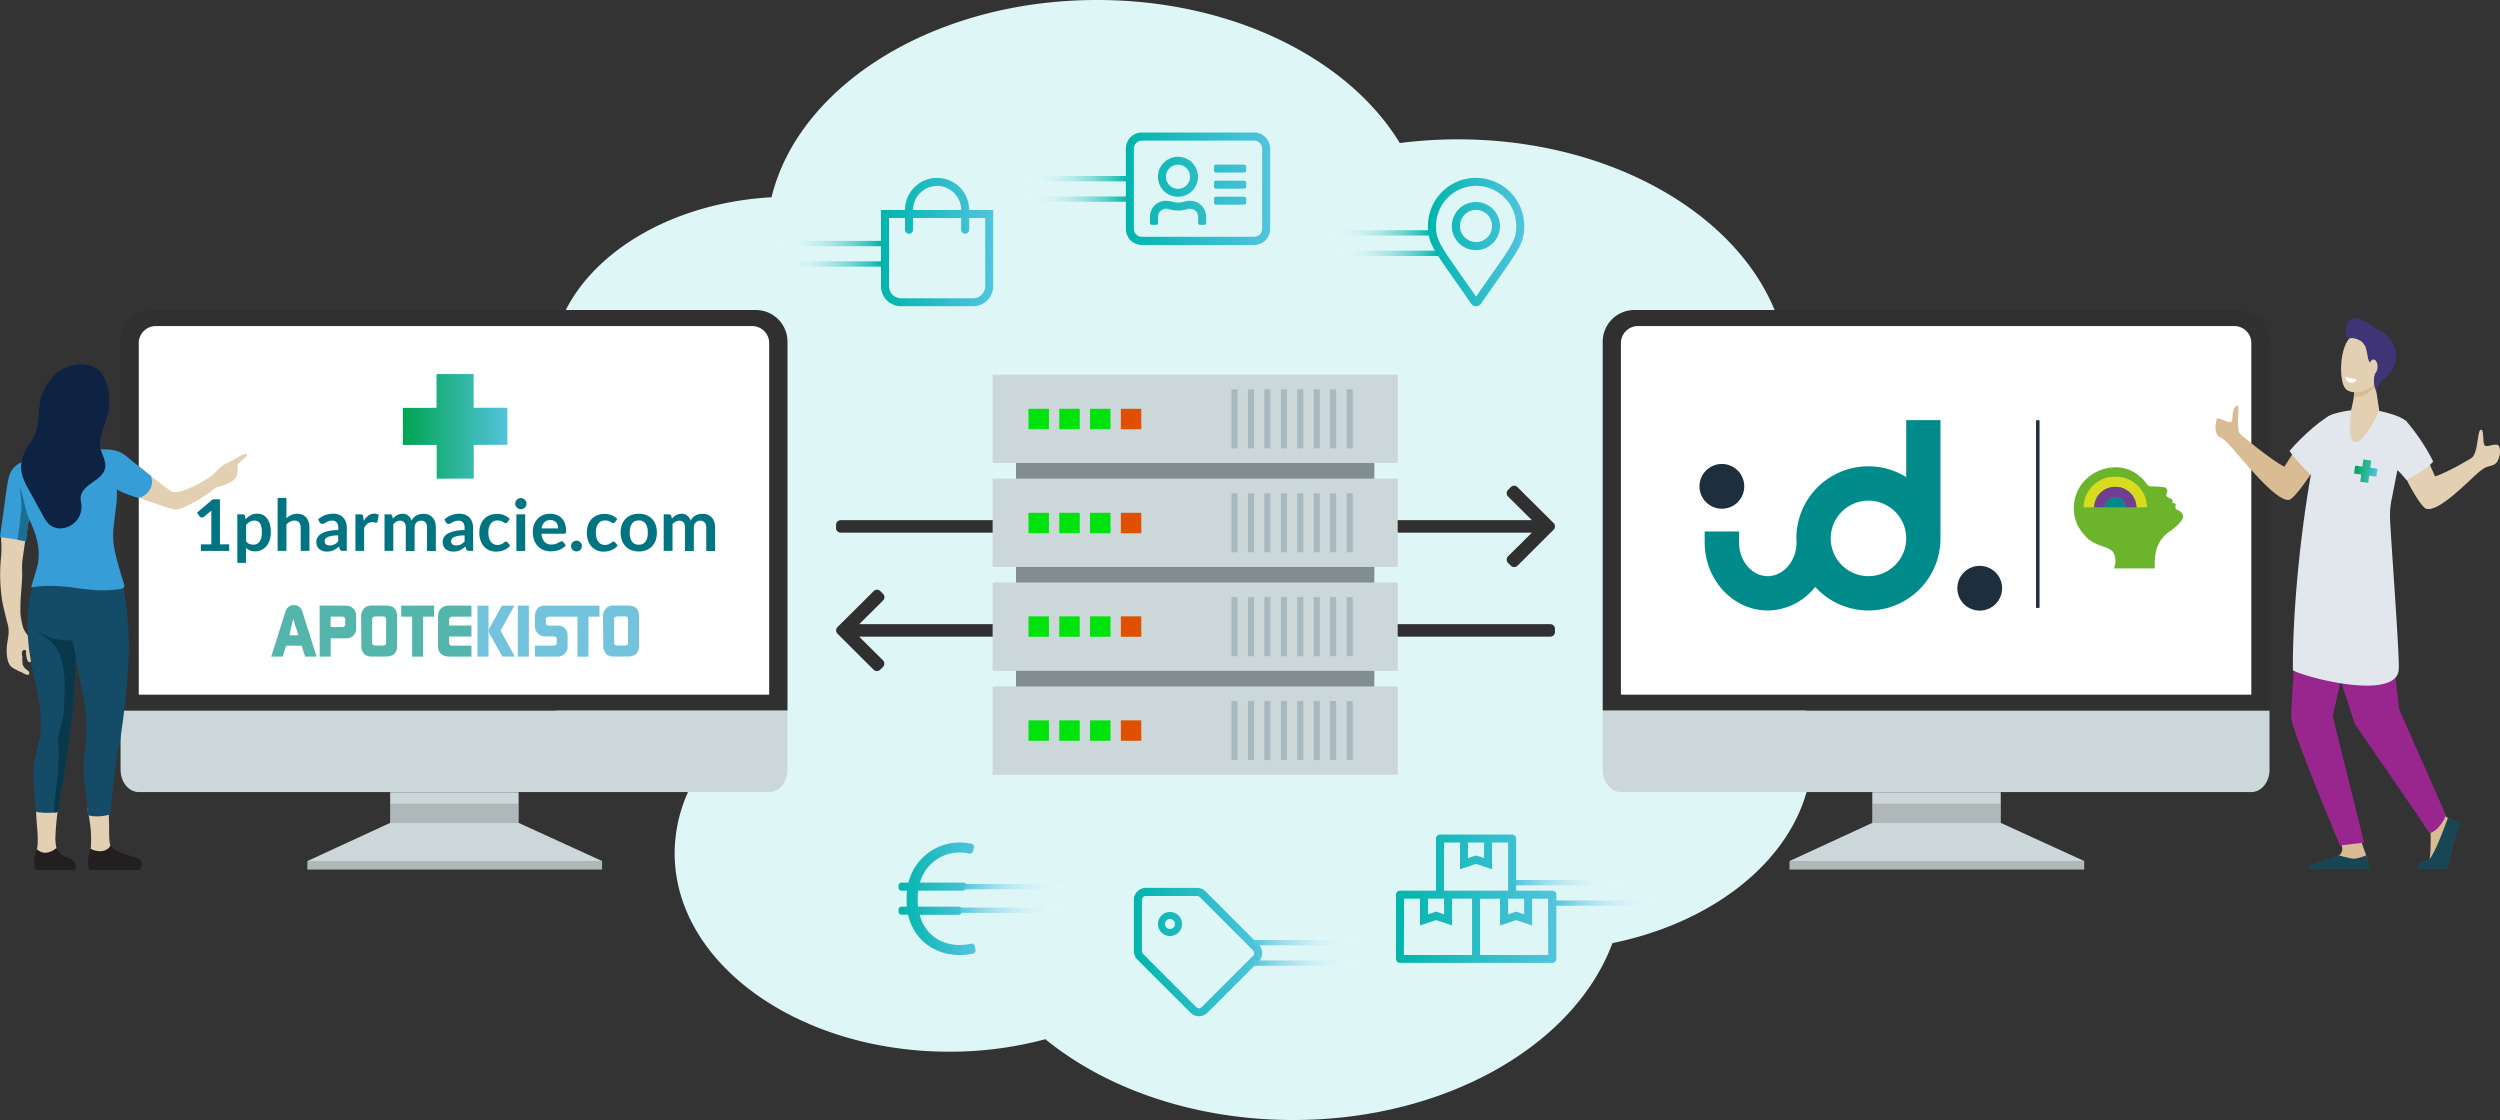 <svg xmlns="http://www.w3.org/2000/svg" xmlns:xlink="http://www.w3.org/1999/xlink" viewBox="0 0 1000 448"><rect x="0" y="0" width="1000" height="448" fill="#333333" stroke="none"/><defs><style>.cls-1{isolation:isolate;}.cls-2{fill:#dff6f7;}.cls-3{fill:#303030;}.cls-4{fill:#818d91;}.cls-5{fill:#ccd7da;}.cls-6{fill:#a8b8bf;}.cls-7{fill:url(#Dégradé_sans_nom_28);}.cls-8{fill:url(#Dégradé_sans_nom_28-2);}.cls-9{fill:url(#Dégradé_sans_nom_28-3);}.cls-10{fill:url(#Dégradé_sans_nom_28-4);}.cls-11{fill:url(#Dégradé_sans_nom_28-5);}.cls-12{fill:url(#Dégradé_sans_nom_28-6);}.cls-13{fill:#6b6b6b;mix-blend-mode:multiply;opacity:0.3;}.cls-14{fill:#fff;}.cls-15{fill:#54b5ac;}.cls-16{fill:#74c3dc;}.cls-17{fill:#d9bb94;}.cls-18{fill:#99258e;}.cls-19{fill:#184655;}.cls-20{fill:#e2e7ed;}.cls-21{fill:#e3cfb1;}.cls-22{fill:#3f3475;}.cls-23{fill:url(#Dégradé_sans_nom_2);}.cls-24{fill:url(#Dégradé_sans_nom_2-2);}.cls-25{fill:#007581;}.cls-26{fill:#144c68;}.cls-27{fill:#083849;}.cls-28{fill:#379dd7;}.cls-29{fill:#1c6f93;}.cls-30{fill:#0e2243;}.cls-31{fill:#231f20;}.cls-32{fill:#00e20b;}.cls-33{fill:#e05000;}.cls-34{fill:url(#Dégradé_sans_nom_14);}.cls-35{fill:url(#Dégradé_sans_nom_14-2);}.cls-36{fill:url(#Dégradé_sans_nom_14-3);}.cls-37{fill:url(#Dégradé_sans_nom_14-4);}.cls-38{fill:url(#Dégradé_sans_nom_14-5);}.cls-39{fill:url(#Dégradé_sans_nom_14-6);}.cls-40{fill:url(#Dégradé_sans_nom_31);}.cls-41{fill:url(#Dégradé_sans_nom_31-2);}.cls-42{fill:url(#Dégradé_sans_nom_31-3);}.cls-43{fill:url(#Dégradé_sans_nom_31-4);}.cls-44{fill:url(#Dégradé_sans_nom_31-5);}.cls-45{fill:url(#Dégradé_sans_nom_31-6);}.cls-46{fill:#008b8b;}.cls-47{fill:#1d2e3d;}.cls-48{fill:#6bb42c;}.cls-49{fill:#008a8b;}.cls-50{fill:#d9db1f;}.cls-51{fill:#723e91;}</style><linearGradient id="Dégradé_sans_nom_28" x1="450.35" y1="75.51" x2="508.07" y2="75.51" gradientUnits="userSpaceOnUse"><stop offset="0" stop-color="#00b5ac"/><stop offset="1" stop-color="#52c4de"/></linearGradient><linearGradient id="Dégradé_sans_nom_28-2" x1="558.35" y1="359.49" x2="622.49" y2="359.49" xlink:href="#Dégradé_sans_nom_28"/><linearGradient id="Dégradé_sans_nom_28-3" x1="359.44" y1="359.49" x2="390.26" y2="359.49" xlink:href="#Dégradé_sans_nom_28"/><linearGradient id="Dégradé_sans_nom_28-4" x1="571.18" y1="96.84" x2="609.66" y2="96.84" xlink:href="#Dégradé_sans_nom_28"/><linearGradient id="Dégradé_sans_nom_28-5" x1="352.4" y1="96.84" x2="397.3" y2="96.84" xlink:href="#Dégradé_sans_nom_28"/><linearGradient id="Dégradé_sans_nom_28-6" x1="453.55" y1="380.82" x2="504.87" y2="380.82" xlink:href="#Dégradé_sans_nom_28"/><linearGradient id="Dégradé_sans_nom_2" x1="958.03" y1="151.89" x2="967.06" y2="151.89" gradientTransform="matrix(0.99, 0.14, -0.14, 0.99, 14.71, -97.33)" gradientUnits="userSpaceOnUse"><stop offset="0" stop-color="#00a551"/><stop offset="1" stop-color="#53c3dd"/></linearGradient><linearGradient id="Dégradé_sans_nom_2-2" x1="161.15" y1="170.54" x2="202.96" y2="170.54" gradientTransform="matrix(1, 0, 0, 1, 0, 0)" xlink:href="#Dégradé_sans_nom_2"/><linearGradient id="Dégradé_sans_nom_14" x1="524.5" y1="-128.69" x2="567.15" y2="-128.69" gradientTransform="translate(975.72 -57.22) rotate(180)" gradientUnits="userSpaceOnUse"><stop offset="0" stop-color="#00b5ac"/><stop offset="1" stop-color="#fff" stop-opacity="0"/></linearGradient><linearGradient id="Dégradé_sans_nom_14-2" x1="524.5" y1="-136.87" x2="567.15" y2="-136.87" xlink:href="#Dégradé_sans_nom_14"/><linearGradient id="Dégradé_sans_nom_14-3" x1="403.33" y1="-150.38" x2="445.97" y2="-150.38" xlink:href="#Dégradé_sans_nom_14"/><linearGradient id="Dégradé_sans_nom_14-4" x1="400.49" y1="-158.56" x2="443.13" y2="-158.56" xlink:href="#Dégradé_sans_nom_14"/><linearGradient id="Dégradé_sans_nom_14-5" x1="623.29" y1="-154.65" x2="665.93" y2="-154.65" xlink:href="#Dégradé_sans_nom_14"/><linearGradient id="Dégradé_sans_nom_14-6" x1="623.29" y1="-162.82" x2="665.93" y2="-162.82" xlink:href="#Dégradé_sans_nom_14"/><linearGradient id="Dégradé_sans_nom_31" x1="554.48" y1="130.08" x2="597.12" y2="130.08" gradientTransform="translate(1219.26 491.32) rotate(-180)" gradientUnits="userSpaceOnUse"><stop offset="0" stop-color="#52c4de"/><stop offset="1" stop-color="#fff" stop-opacity="0"/></linearGradient><linearGradient id="Dégradé_sans_nom_31-2" x1="538.66" y1="121.9" x2="581.3" y2="121.9" gradientTransform="translate(1187.63 474.96) rotate(-180)" xlink:href="#Dégradé_sans_nom_31"/><linearGradient id="Dégradé_sans_nom_31-3" x1="433.84" y1="154.08" x2="476.48" y2="154.08" gradientTransform="translate(977.98 539.32) rotate(-180)" xlink:href="#Dégradé_sans_nom_31"/><linearGradient id="Dégradé_sans_nom_31-4" x1="433.84" y1="145.9" x2="476.48" y2="145.9" gradientTransform="translate(977.98 522.96) rotate(-180)" xlink:href="#Dégradé_sans_nom_31"/><linearGradient id="Dégradé_sans_nom_31-5" x1="316.21" y1="132.92" x2="358.86" y2="132.92" gradientTransform="translate(742.74 497.01) rotate(-180)" xlink:href="#Dégradé_sans_nom_31"/><linearGradient id="Dégradé_sans_nom_31-6" x1="317.99" y1="123.5" x2="360.63" y2="123.5" gradientTransform="translate(746.29 478.16) rotate(-180)" xlink:href="#Dégradé_sans_nom_31"/></defs><g class="cls-1"><g id="Calque_2" data-name="Calque 2"><g id="Calque_1-2" data-name="Calque 1"><path class="cls-2" d="M724.84,300.88c0-32.05-26.28-59.64-64.1-72.18,33.07-17.38,54.58-45.55,54.58-77.36,0-52.81-59.21-95.61-132.24-95.61a182.91,182.91,0,0,0-23.16,1.49C539.47,23.53,493,0,438.81,0c-65.15,0-119.26,34.07-130.2,78.9-49.29,2.77-88.1,32.54-88.1,68.89,0,14.26,6,27.52,16.21,38.52-19.41,14.32-31.4,33.92-31.4,55.56,0,33.77,29.18,62.6,70.3,74.07a59.74,59.74,0,0,0-5.76,25.36c0,43.84,49.16,79.38,109.8,79.38a147.23,147.23,0,0,0,38.49-5C442.38,435.48,477.8,448,517.27,448c61.14,0,112.57-30,127.71-70.76C691.06,367.82,724.84,337.21,724.84,300.88Z"/><path class="cls-3" d="M621.44,211.89,607,226.28a1.87,1.87,0,0,1-2.66,0l-1.1-1.1a1.87,1.87,0,0,1,0-2.66l9.53-9.46H336.29a1.88,1.88,0,0,1-1.88-1.87v-1.25a1.88,1.88,0,0,1,1.88-1.88H612.75l-9.53-9.46a1.87,1.87,0,0,1,0-2.66l1.1-1.1a1.87,1.87,0,0,1,2.66,0l14.46,14.39A1.89,1.89,0,0,1,621.44,211.89Z"/><path class="cls-3" d="M335,250.83l14.47-14.39a1.86,1.86,0,0,1,2.65,0l1.11,1.1a1.89,1.89,0,0,1,0,2.66l-9.53,9.46H620.11a1.88,1.88,0,0,1,1.88,1.88v1.25a1.88,1.88,0,0,1-1.88,1.87H343.65l9.54,9.46a1.89,1.89,0,0,1,0,2.66l-1.11,1.1a1.86,1.86,0,0,1-2.65,0L335,253.49A1.89,1.89,0,0,1,335,250.83Z"/><rect class="cls-4" x="406.4" y="150.75" width="143.33" height="158.01"/><rect class="cls-5" x="397.05" y="149.88" width="162.03" height="35.33"/><rect class="cls-6" x="492.6" y="155.74" width="2.42" height="23.61"/><rect class="cls-6" x="499.18" y="155.74" width="2.42" height="23.61"/><rect class="cls-6" x="505.76" y="155.74" width="2.42" height="23.61"/><rect class="cls-6" x="512.34" y="155.74" width="2.42" height="23.61"/><rect class="cls-6" x="518.91" y="155.74" width="2.42" height="23.61"/><rect class="cls-6" x="525.49" y="155.74" width="2.42" height="23.61"/><rect class="cls-6" x="532.07" y="155.74" width="2.42" height="23.61"/><rect class="cls-6" x="538.65" y="155.74" width="2.42" height="23.61"/><rect class="cls-5" x="397.05" y="191.44" width="162.03" height="35.33"/><rect class="cls-6" x="492.6" y="197.31" width="2.42" height="23.61"/><rect class="cls-6" x="499.18" y="197.31" width="2.42" height="23.61"/><rect class="cls-6" x="505.76" y="197.31" width="2.42" height="23.61"/><rect class="cls-6" x="512.34" y="197.31" width="2.42" height="23.61"/><rect class="cls-6" x="518.91" y="197.31" width="2.42" height="23.61"/><rect class="cls-6" x="525.49" y="197.31" width="2.42" height="23.61"/><rect class="cls-6" x="532.07" y="197.31" width="2.42" height="23.61"/><rect class="cls-6" x="538.65" y="197.31" width="2.42" height="23.61"/><rect class="cls-5" x="397.05" y="233.01" width="162.03" height="35.33"/><rect class="cls-6" x="492.6" y="238.87" width="2.42" height="23.61"/><rect class="cls-6" x="499.18" y="238.87" width="2.42" height="23.61"/><rect class="cls-6" x="505.76" y="238.87" width="2.42" height="23.61"/><rect class="cls-6" x="512.34" y="238.87" width="2.42" height="23.61"/><rect class="cls-6" x="518.91" y="238.87" width="2.42" height="23.61"/><rect class="cls-6" x="525.49" y="238.87" width="2.42" height="23.61"/><rect class="cls-6" x="532.07" y="238.87" width="2.42" height="23.61"/><rect class="cls-6" x="538.65" y="238.87" width="2.42" height="23.61"/><rect class="cls-5" x="397.05" y="274.58" width="162.03" height="35.33"/><rect class="cls-6" x="492.6" y="280.44" width="2.42" height="23.61"/><rect class="cls-6" x="499.18" y="280.44" width="2.42" height="23.61"/><rect class="cls-6" x="505.76" y="280.44" width="2.42" height="23.61"/><rect class="cls-6" x="512.34" y="280.44" width="2.42" height="23.61"/><rect class="cls-6" x="518.91" y="280.44" width="2.42" height="23.61"/><rect class="cls-6" x="525.49" y="280.44" width="2.42" height="23.61"/><rect class="cls-6" x="532.07" y="280.44" width="2.42" height="23.61"/><rect class="cls-6" x="538.65" y="280.44" width="2.42" height="23.61"/><path class="cls-7" d="M501.66,53h-44.9a6.42,6.42,0,0,0-6.41,6.42V91.55A6.42,6.42,0,0,0,456.76,98h44.9a6.42,6.42,0,0,0,6.41-6.42V59.46A6.42,6.42,0,0,0,501.66,53Zm3.21,38.51a3.23,3.23,0,0,1-3.21,3.21h-44.9a3.23,3.23,0,0,1-3.21-3.21V59.46a3.23,3.23,0,0,1,3.21-3.21h44.9a3.23,3.23,0,0,1,3.21,3.21Zm-7.22-12.84H486.43a.81.81,0,0,0-.81.81v1.6a.8.8,0,0,0,.81.8h11.22a.8.8,0,0,0,.8-.8v-1.6A.81.81,0,0,0,497.65,78.71Zm0-6.41H486.43a.8.8,0,0,0-.81.8v1.6a.81.81,0,0,0,.81.81h11.22a.81.81,0,0,0,.8-.81V73.1A.8.8,0,0,0,497.65,72.3Zm0-6.42H486.43a.8.8,0,0,0-.81.8v1.61a.8.8,0,0,0,.81.8h11.22a.8.8,0,0,0,.8-.8V66.68A.8.8,0,0,0,497.65,65.88ZM471.19,78.71a8,8,0,1,0-8-8A8,8,0,0,0,471.19,78.71Zm0-12.83a4.82,4.82,0,1,1-4.81,4.81A4.81,4.81,0,0,1,471.19,65.88Zm4.69,14.44c-1.95,0-2.44.7-4.69.7s-2.73-.7-4.69-.7a6.39,6.39,0,0,0-5.39,2.75A6.7,6.7,0,0,0,460,86.83v2.31a.81.81,0,0,0,.8.81h1.6a.81.81,0,0,0,.8-.81V86.83a3.45,3.45,0,0,1,.61-2,3.24,3.24,0,0,1,2.73-1.32c1.24,0,2.09.7,4.69.7s3.44-.7,4.69-.7a3.28,3.28,0,0,1,2.74,1.32,3.52,3.52,0,0,1,.6,2v2.31a.81.81,0,0,0,.8.81h1.6a.81.81,0,0,0,.81-.81V86.83a6.63,6.63,0,0,0-1.15-3.76,6.47,6.47,0,0,0-5.41-2.75Z"/><path class="cls-8" d="M620.89,356.28H606.46V335.42a1.62,1.62,0,0,0-1.61-1.61H576a1.62,1.62,0,0,0-1.61,1.61v20.86H560a1.6,1.6,0,0,0-1.6,1.6v25.67a1.61,1.61,0,0,0,1.6,1.61h60.94a1.61,1.61,0,0,0,1.6-1.61V357.88A1.6,1.6,0,0,0,620.89,356.28Zm-17.64,3.21h6.41v6.24l-3.2-1.07-3.21,1.07ZM593.63,337v6.25l-3.21-1.07-3.21,1.07V337Zm-16,0H584v10.7l6.41-2.13,6.41,2.13V337h6.42v19.26H577.59Zm0,22.47v6.24l-3.21-1.07-3.2,1.07v-6.24Zm-16,0H568v10.7l6.41-2.14,6.42,2.14v-10.7h8V382H561.56ZM619.28,382H592V359.49h8v10.7l6.42-2.14,6.41,2.14v-10.7h6.41Z"/><path class="cls-9" d="M389.87,378.35a1.21,1.21,0,0,0-1.46-.89A19.24,19.24,0,0,1,384,378c-8.09,0-14.21-4.67-16.12-12.09h15.55a1.21,1.21,0,0,0,1.19-1l.15-.8a1.21,1.21,0,0,0-1.18-1.44H367.22a31.17,31.17,0,0,1,.06-6.41h17.9a1.21,1.21,0,0,0,1.19-1l.15-.8a1.21,1.21,0,0,0-1.18-1.43H368A16.34,16.34,0,0,1,384,341a19,19,0,0,1,3.77.41,1.21,1.21,0,0,0,1.41-.88l.39-1.56a1.19,1.19,0,0,0-.93-1.47A23.72,23.72,0,0,0,384,337a21.16,21.16,0,0,0-20.63,16.05h-2.75a1.2,1.2,0,0,0-1.2,1.2v.8a1.2,1.2,0,0,0,1.2,1.21h2.19a38.41,38.41,0,0,0-.06,6.41h-2.13a1.2,1.2,0,0,0-1.2,1.21v.8a1.2,1.2,0,0,0,1.2,1.2h2.62C365.43,375.61,373.45,382,384,382a24.52,24.52,0,0,0,5.32-.61,1.22,1.22,0,0,0,.89-1.45Z"/><path class="cls-10" d="M590.42,80.8A9.63,9.63,0,1,0,600,90.42,9.62,9.62,0,0,0,590.42,80.8Zm0,16a6.42,6.42,0,1,1,6.41-6.42A6.42,6.42,0,0,1,590.42,96.84Zm0-25.67a19.24,19.24,0,0,0-19.24,19.25c0,7.77,2.7,9.93,17.26,31.06a2.41,2.41,0,0,0,4,0c14.56-21.13,17.26-23.29,17.26-31.06A19.24,19.24,0,0,0,590.42,71.17Zm0,47.52c-14-20.2-16-21.8-16-28.27a16,16,0,0,1,32.08,0C606.46,96.89,604.38,98.49,590.42,118.69Z"/><path class="cls-11" d="M387.68,84A12.83,12.83,0,1,0,362,84H352.4v30.49a8,8,0,0,0,8,8h28.86a8,8,0,0,0,8-8V84Zm-12.83-9.62A9.64,9.64,0,0,1,384.47,84H365.23A9.63,9.63,0,0,1,374.85,74.38Zm19.24,40.11a4.82,4.82,0,0,1-4.81,4.81H360.42a4.81,4.81,0,0,1-4.81-4.81V87.21H362V92a1.61,1.61,0,0,0,3.21,0V87.21h19.24V92a1.61,1.61,0,0,0,3.21,0V87.21h6.41Z"/><path class="cls-12" d="M503.46,377.81l-21.24-21.25a4.81,4.81,0,0,0-3.4-1.41H458.36a4.81,4.81,0,0,0-4.81,4.81v20.47a4.85,4.85,0,0,0,1.41,3.41l21.24,21.24a4.8,4.8,0,0,0,6.8,0l20.46-20.47a4.8,4.8,0,0,0,0-6.8Zm-2.27,4.53-20.46,20.47a1.6,1.6,0,0,1-2.27,0l-21.23-21.24a1.61,1.61,0,0,1-.47-1.14V360a1.6,1.6,0,0,1,1.6-1.6h20.46a1.59,1.59,0,0,1,1.13.47l21.24,21.25a1.61,1.61,0,0,1,0,2.26ZM468,367.58a2,2,0,1,1-2,2,2,2,0,0,1,2-2m0-2.8a4.81,4.81,0,1,0,4.82,4.81A4.81,4.81,0,0,0,468,364.78Z"/><polygon class="cls-5" points="156.07 329.15 122.98 344.41 122.98 347.79 240.82 347.79 240.82 344.41 207.43 329.15 156.07 329.15"/><rect class="cls-5" x="156.07" y="316.89" width="51.38" height="12.29"/><path class="cls-3" d="M315,284.27V136.71A12.69,12.69,0,0,0,302.27,124H60.91a12.69,12.69,0,0,0-12.68,12.69V284.27Z"/><rect class="cls-13" x="122.98" y="344.41" width="117.84" height="3.38"/><rect class="cls-13" x="156.07" y="321.47" width="51.36" height="7.68"/><path class="cls-5" d="M48.23,284.27v23.65c0,4.92,3.25,8.9,7.25,8.9H307.7c4,0,7.26-4,7.26-8.9V284.27Z"/><path class="cls-14" d="M307.67,277.86V137.11a6.8,6.8,0,0,0-6.92-6.68H62.43a6.8,6.8,0,0,0-6.92,6.68V277.86Z"/><polygon class="cls-5" points="748.92 329.15 715.83 344.41 715.83 347.79 833.67 347.79 833.67 344.41 800.29 329.15 748.92 329.15"/><rect class="cls-5" x="748.92" y="316.89" width="51.38" height="12.29"/><path class="cls-3" d="M907.81,284.27V136.71A12.69,12.69,0,0,0,895.13,124H653.77a12.69,12.69,0,0,0-12.69,12.69V284.27Z"/><rect class="cls-13" x="715.83" y="344.41" width="117.84" height="3.38"/><rect class="cls-13" x="748.92" y="321.47" width="51.36" height="7.68"/><path class="cls-5" d="M641.08,284.27v23.65c0,4.92,3.25,8.9,7.26,8.9H900.56c4,0,7.25-4,7.25-8.9V284.27Z"/><path class="cls-14" d="M900.53,277.86V137.11a6.8,6.8,0,0,0-6.92-6.68H655.29a6.8,6.8,0,0,0-6.92,6.68V277.86Z"/><path class="cls-15" d="M114.13,244.79a3.52,3.52,0,0,1,6.87,0l5.63,17.86h-4.58l-1.39-4.39h-6.19l-1.39,4.39H108.5Zm1.64,9.31h3.59l-2.09-6.59Z"/><path class="cls-15" d="M127.85,242.24h10.24c2.66,0,4.35,1.59,4.35,4.08v5a3.76,3.76,0,0,1-4,4h-6.14v7.33h-4.41Zm4.41,8.58h4.3c.79,0,1,0,1.22-.26s.31-.34.31-.85v-1.83c0-.85-.46-1.25-1.42-1.25l-4.41,0Z"/><path class="cls-15" d="M146,243a4.72,4.72,0,0,1,3.09-.79h5.2c3.12,0,4.56,1.42,4.56,4.42v11.6c0,2.95-1.5,4.39-4.61,4.39h-5.15a5,5,0,0,1-3.17-.79,4.73,4.73,0,0,1-1.39-3.6l-.08-11.6A4.69,4.69,0,0,1,146,243Zm2.86,5,0,8.81c0,1.1.34,1.41,1.44,1.41H153c1.1,0,1.44-.28,1.44-1.27v-9c0-1.1-.34-1.38-1.44-1.38h-2.69C149.2,246.66,148.86,246.94,148.86,248Z"/><path class="cls-15" d="M160.48,242.24h13.16v4.42h-4.41v16h-4.39v-16h-4.36Z"/><path class="cls-15" d="M180.12,262.65c-3.2,0-4.9-1.44-4.9-4.24V246.69c0-2.81,1.61-4.45,4.27-4.45h9.08v4.42h-7.92a1.06,1.06,0,0,0-.56.2,1.35,1.35,0,0,0-.46,1.1v2.24h8.94v4.41h-8.94v2.27c0,.9.37,1.38,1.14,1.38h7.8v4.39Z"/><path class="cls-16" d="M191,242.24h4.41v20.41H191Zm5.37,12.23a4.52,4.52,0,0,1-.88-2.15,3,3,0,0,1,.29-1.08l.53-.9,4.45-8.1h5l-5.54,10,5.68,10.36h-5Z"/><path class="cls-16" d="M207.13,242.24h4.41v20.41h-4.41Z"/><path class="cls-16" d="M218.16,242.24a4.37,4.37,0,0,0-2.6.65,4.47,4.47,0,0,0-1.56,3.4v4.3a4,4,0,0,0,4.1,4h3.65a.92.92,0,0,1,.93,1v1.48c0,.82-.45,1.18-1.55,1.18H214v4.39h8.65a4,4,0,0,0,4.39-4.3v-4.11a3.79,3.79,0,0,0-4.07-4h-3.2c-1,0-1.42-.34-1.42-1.16v-1.39c0-.71.48-1,1.59-1H231v16h4.39v-16h4.41v-4.42Z"/><path class="cls-16" d="M242.77,243a4.67,4.67,0,0,1,3.08-.79h5.21c3.11,0,4.55,1.42,4.55,4.42v11.6c0,2.95-1.49,4.39-4.61,4.39h-5.15a5,5,0,0,1-3.17-.79,4.76,4.76,0,0,1-1.38-3.6l-.09-11.6A4.7,4.7,0,0,1,242.77,243Zm2.86,5,0,8.81c0,1.1.34,1.41,1.44,1.41h2.69c1.1,0,1.44-.28,1.44-1.27v-9c0-1.1-.34-1.38-1.44-1.38H247.1C246,246.66,245.63,246.94,245.63,248Z"/><path class="cls-17" d="M969.71,330s2.45,2.4,2.51,3.28.21,10.33-.79,11.22-3.94,1.5-3,2.5c.71.75,6.21.59,9.85.38,1.07-.06,2.4-8.58,2.82-9.83.62-1.82,2.11-5.92,1.55-7.19a10.78,10.78,0,0,0-3.4-3.07,16.85,16.85,0,0,1-3.76-4Z"/><path class="cls-17" d="M944.29,336s2.2,6.23,2.2,6.24c.16,1,.81,3.43.81,4.32,0,3.37-15.14-2.86-11.75-4.35a3.56,3.56,0,0,0,1.37-2.36,7.85,7.85,0,0,0-1.27-4Z"/><path class="cls-18" d="M920.55,219.61s-1.1,11.17-1.1,11.33c0,18.06-3.57,53.34-2.89,56.73C918.21,296,936,338.2,936,338.2l9.62-1.16L933.1,286.46l4.61-20.35,6.53-40.25Z"/><path class="cls-18" d="M952.84,229.49l1.83,10.58,4.94,43.54,18.81,42.56s-2.64,6.2-6.55,7.07l-29.94-43.7-19.11-58L924,221.21Z"/><path class="cls-19" d="M979.14,327.21s-5.65,16-7.86,16.76c-.59.2-3.41.72-3.94,2a5.47,5.47,0,0,0,0,1.64h11.78s1.49-7,2.08-10.14c0,0,3.12-7.56,2.78-8.24S979.14,327.21,979.14,327.21Z"/><path class="cls-19" d="M948.16,347.66l-1.74-5.5s-3.64,1.55-5.46,1.29-5.37-1.29-5.37-1.29c-7.26,2.4-13.21,3.57-12.13,5.5h24.7Z"/><path class="cls-20" d="M947.9,163.68s11.68,1.68,14.88,5.06l-6.16,31.18a32.52,32.52,0,0,0-.61,7.17c.16,6.51,4,56.63,3.47,61-1.41,12.2-37.18,3-42.32,0-.26-37.58,8.05-92,12.86-100.35,1.61-2.79,11.19-3.71,11.19-3.71Z"/><path class="cls-17" d="M886.71,167.56c.28-1,4.11,1.56,5.49,1.29s.17-6.1,2.66-6.61c1.23-.25-.43,7.81.87,10.9.31.73,13.1,11.1,18,13.55,1-1.61,3.05-4.68,4-6.22,2.48,2.72,4.36,6.07,7,8.62-3.37,5-7.43,10.49-9.11,10.85-5.11,1.11-19.91-17.68-23-21s-2.56-2.83-4.82-4.16S886.19,169.42,886.71,167.56Z"/><path class="cls-20" d="M933.75,165.61c3.49-.61,4.27,6.91,4.27,6.91s-6.49,10.51-13.47,17.73c-2.47-2.37-6.78-6.79-8.74-9.91C921.39,173.92,930.08,166.25,933.75,165.61Z"/><path class="cls-21" d="M999.61,178.46c-.84-1.55-4.14.35-5.47-.11s-.37-5.91-1.52-6.41c-1.8-.8-1.11,7.95-3.59,10.9-.5.6-9.83,6-15,7.75-.79-1.74-1.54-3.45-2.24-5.1-2.83,2.36-6.35,3.88-9.29,6.06,2.66,5.44,6.32,11.34,7.93,11.92,4.91,1.79,17.47-11.59,20.93-14.48s3.7-2.05,6.11-3.07S1000.53,180.15,999.61,178.46Z"/><path class="cls-20" d="M962.44,168.37C961.41,167.47,952,185,952,185s4.44-1,10.54,7c3-1.68,8.43-4.54,10.74-7.4A80.63,80.63,0,0,0,962.44,168.37Z"/><path class="cls-21" d="M950,152.92l1.71,11.43s-6.25,13.6-10,12.42c-3.13-1-1.2-13-1.2-13s1.71-6.46,1.19-9.69S950,152.92,950,152.92Z"/><path class="cls-17" d="M941.72,154.05c-.51-3.24,8.29-1.13,8.29-1.13l.14,1a5.32,5.32,0,0,1-.95,1.59,11.56,11.56,0,0,1-7.69,3.53A18.06,18.06,0,0,0,941.72,154.05Z"/><path class="cls-21" d="M951.45,136.76c.25-.09,2,13-1.32,16.62s-9.75,4.78-12.07,1.94c-2.55-3.14-2.43-17.22,2.72-20.93S951.45,136.76,951.45,136.76Z"/><path class="cls-22" d="M942.74,127.38a14.25,14.25,0,0,1,7.5,4.33c1.8.22,4.26,1.23,6.79,5.48,3.12,5.22.82,11-2.81,13.85s-3.59,6.13-3.59,6.13l-.56-1.71a9.7,9.7,0,0,1-.46-4,8.12,8.12,0,0,1,.59-2.4c.87-1.89-1.87-3.15-2.64-4.73-.6-1.22-.63-4-1.56-6l-1.12-1.54s-2.57-2-5.09-1.45S937.64,126.33,942.74,127.38Z"/><path class="cls-21" d="M947.73,146.66c0,1.6.69,2.91,1.6,2.92s1.67-1.27,1.7-2.86-.69-2.91-1.61-2.93S947.75,145.06,947.73,146.66Z"/><path class="cls-14" d="M938.22,150.84l4.32.9a1.93,1.93,0,0,1-2.35,1.28C937.86,152.61,938.22,150.84,938.22,150.84Z"/><polygon class="cls-23" points="950.56 190.67 951 187.5 948.12 187.09 948.53 184.21 945.36 183.76 944.96 186.65 942.07 186.24 941.63 189.41 944.51 189.82 944.1 192.7 947.27 193.15 947.68 190.26 950.56 190.67"/><polygon class="cls-24" points="202.96 177.92 202.94 163.09 189.46 163.11 189.44 149.62 174.62 149.64 174.63 163.13 161.15 163.15 161.17 177.98 174.66 177.96 174.68 191.46 189.5 191.44 189.48 177.94 202.96 177.92"/><path class="cls-25" d="M80.35,217.73h4.18v-12c0-.47,0-1,0-1.47l-3,2.48a1.2,1.2,0,0,1-.38.21,1.26,1.26,0,0,1-.38.06,1.14,1.14,0,0,1-.52-.12.92.92,0,0,1-.35-.28l-1.11-1.53,6.28-5.34h2.9v18h3.7v2.63H80.35Z"/><path class="cls-25" d="M94.93,225.14v-19.4h2.15a1.13,1.13,0,0,1,.59.15.77.77,0,0,1,.31.49l.28,1.35a7.48,7.48,0,0,1,2-1.64,5.45,5.45,0,0,1,2.68-.63,4.83,4.83,0,0,1,2.19.5,5,5,0,0,1,1.71,1.45,6.87,6.87,0,0,1,1.11,2.34,11.83,11.83,0,0,1,.39,3.18,10.15,10.15,0,0,1-.44,3,7.57,7.57,0,0,1-1.26,2.43,6,6,0,0,1-2,1.6,5.71,5.71,0,0,1-2.6.58,5.22,5.22,0,0,1-2.1-.38,5.06,5.06,0,0,1-1.55-1v6Zm6.84-16.9a3.55,3.55,0,0,0-1.87.47,5.46,5.46,0,0,0-1.45,1.3v6.56a3.24,3.24,0,0,0,1.3,1,3.85,3.85,0,0,0,1.52.3,3.45,3.45,0,0,0,1.45-.3,2.81,2.81,0,0,0,1.09-.91,4.73,4.73,0,0,0,.7-1.55,9,9,0,0,0,.24-2.21,9.6,9.6,0,0,0-.21-2.17,4.22,4.22,0,0,0-.59-1.45,2.38,2.38,0,0,0-.93-.81A2.94,2.94,0,0,0,101.77,208.24Z"/><path class="cls-25" d="M111.05,220.36V199.18h3.52v8.14a7.31,7.31,0,0,1,1.88-1.31,5.94,5.94,0,0,1,4.53-.1,4.11,4.11,0,0,1,1.54,1.14,4.88,4.88,0,0,1,.94,1.76,7.26,7.26,0,0,1,.32,2.24v9.31h-3.51v-9.31a3.14,3.14,0,0,0-.62-2.07,2.32,2.32,0,0,0-1.86-.74,3.61,3.61,0,0,0-1.71.42,5.86,5.86,0,0,0-1.51,1.12v10.58Z"/><path class="cls-25" d="M138.7,220.36h-1.58a1.69,1.69,0,0,1-.78-.15,1,1,0,0,1-.43-.6l-.31-1a13,13,0,0,1-1.09.87,6.24,6.24,0,0,1-1.11.64,5.33,5.33,0,0,1-1.21.38,6.93,6.93,0,0,1-1.42.13,5.48,5.48,0,0,1-1.71-.25,3.77,3.77,0,0,1-1.35-.75,3.5,3.5,0,0,1-.88-1.24,4.66,4.66,0,0,1-.31-1.74A3.41,3.41,0,0,1,127,215a4.08,4.08,0,0,1,1.44-1.46,8.91,8.91,0,0,1,2.7-1.08,17,17,0,0,1,4.17-.43v-.86a3.27,3.27,0,0,0-.62-2.19,2.24,2.24,0,0,0-1.8-.72,4.48,4.48,0,0,0-1.43.2,6.61,6.61,0,0,0-1,.45l-.77.45a1.52,1.52,0,0,1-.79.2,1,1,0,0,1-.61-.18,1.5,1.5,0,0,1-.41-.46l-.64-1.13a8.67,8.67,0,0,1,6.08-2.31,5.92,5.92,0,0,1,2.29.42,5,5,0,0,1,1.7,1.17,5.09,5.09,0,0,1,1.06,1.79,7,7,0,0,1,.36,2.28Zm-6.84-2.19a5.05,5.05,0,0,0,1-.1,4,4,0,0,0,.86-.29,5.44,5.44,0,0,0,.79-.49,7.62,7.62,0,0,0,.76-.68v-2.45a14.1,14.1,0,0,0-2.57.2,6.48,6.48,0,0,0-1.66.49,2.13,2.13,0,0,0-.89.7,1.55,1.55,0,0,0-.27.88,1.58,1.58,0,0,0,.55,1.34A2.44,2.44,0,0,0,131.86,218.17Z"/><path class="cls-25" d="M142.17,220.36V205.74h2.06a1.14,1.14,0,0,1,.76.19,1.16,1.16,0,0,1,.28.69l.22,1.77a6.83,6.83,0,0,1,1.83-2.14,3.93,3.93,0,0,1,2.37-.79,3.11,3.11,0,0,1,1.8.5L151,208.6a.52.52,0,0,1-.19.36.56.56,0,0,1-.38.11,2.19,2.19,0,0,1-.58-.1,4.31,4.31,0,0,0-1-.1,3,3,0,0,0-1.88.61,4.62,4.62,0,0,0-1.32,1.77v9.11Z"/><path class="cls-25" d="M153.81,220.36V205.74H156a.86.86,0,0,1,.9.64l.23,1.08a6.52,6.52,0,0,1,.8-.78,5,5,0,0,1,.9-.62,4.9,4.9,0,0,1,1-.4,4.48,4.48,0,0,1,1.2-.15,3.4,3.4,0,0,1,2.27.75,4.38,4.38,0,0,1,1.33,2,4.49,4.49,0,0,1,.86-1.24,4.74,4.74,0,0,1,1.12-.85,5.43,5.43,0,0,1,1.31-.49,6.5,6.5,0,0,1,1.39-.15,5.77,5.77,0,0,1,2.15.37A4.09,4.09,0,0,1,173,207a4.93,4.93,0,0,1,1,1.74,7.71,7.71,0,0,1,.33,2.35v9.31h-3.52v-9.31a3.12,3.12,0,0,0-.61-2.1,2.26,2.26,0,0,0-1.8-.71,2.74,2.74,0,0,0-1,.19,2.32,2.32,0,0,0-.81.53,2.4,2.4,0,0,0-.55.88,3.49,3.49,0,0,0-.2,1.21v9.31h-3.53v-9.31a3.16,3.16,0,0,0-.6-2.14,2.21,2.21,0,0,0-1.74-.67,2.82,2.82,0,0,0-1.42.38,4.73,4.73,0,0,0-1.23,1v10.7Z"/><path class="cls-25" d="M189.26,220.36h-1.58a1.69,1.69,0,0,1-.78-.15,1,1,0,0,1-.43-.6l-.31-1c-.38.33-.74.62-1.09.87a6.24,6.24,0,0,1-1.11.64,5.33,5.33,0,0,1-1.21.38,7,7,0,0,1-1.43.13,5.57,5.57,0,0,1-1.71-.25,3.73,3.73,0,0,1-1.34-.75,3.38,3.38,0,0,1-.88-1.24,4.47,4.47,0,0,1-.31-1.74,3.4,3.4,0,0,1,.43-1.63,4,4,0,0,1,1.45-1.46,8.84,8.84,0,0,1,2.69-1.08,17,17,0,0,1,4.18-.43v-.86a3.27,3.27,0,0,0-.62-2.19,2.27,2.27,0,0,0-1.81-.72,4.45,4.45,0,0,0-1.42.2,6.61,6.61,0,0,0-1,.45l-.78.45a1.49,1.49,0,0,1-.78.2,1,1,0,0,1-.61-.18,1.67,1.67,0,0,1-.42-.46l-.64-1.13a8.69,8.69,0,0,1,6.09-2.31,5.87,5.87,0,0,1,2.28.42,4.8,4.8,0,0,1,2.77,3,7,7,0,0,1,.36,2.28Zm-6.84-2.19a5.13,5.13,0,0,0,1-.1,4.14,4.14,0,0,0,.86-.29,6,6,0,0,0,.79-.49,7.62,7.62,0,0,0,.76-.68v-2.45a14,14,0,0,0-2.57.2,6.36,6.36,0,0,0-1.66.49,2.24,2.24,0,0,0-.9.7,1.62,1.62,0,0,0-.26.88,1.55,1.55,0,0,0,.55,1.34A2.42,2.42,0,0,0,182.42,218.17Z"/><path class="cls-25" d="M203,208.83a1.81,1.81,0,0,1-.31.31.67.67,0,0,1-.43.12,1,1,0,0,1-.53-.17l-.61-.37a4.51,4.51,0,0,0-.85-.37,3.88,3.88,0,0,0-1.22-.16,3.72,3.72,0,0,0-1.62.33,3.11,3.11,0,0,0-1.16,1,4.53,4.53,0,0,0-.7,1.52,8.33,8.33,0,0,0-.22,2,7.75,7.75,0,0,0,.25,2.08,4.18,4.18,0,0,0,.72,1.53,3.06,3.06,0,0,0,1.14,1,3.49,3.49,0,0,0,1.51.32,3.7,3.7,0,0,0,1.36-.21,4.14,4.14,0,0,0,.87-.46c.24-.16.45-.31.62-.45a1,1,0,0,1,.59-.21.73.73,0,0,1,.65.33l1,1.28a6.21,6.21,0,0,1-1.27,1.15,6.64,6.64,0,0,1-1.42.74,6.53,6.53,0,0,1-1.52.39,10.21,10.21,0,0,1-1.55.12,6.45,6.45,0,0,1-2.55-.51,6.11,6.11,0,0,1-2.09-1.47,7.26,7.26,0,0,1-1.41-2.38,9.06,9.06,0,0,1-.52-3.2,9.61,9.61,0,0,1,.46-3,7,7,0,0,1,1.36-2.38,6.21,6.21,0,0,1,2.23-1.57,7.65,7.65,0,0,1,3.05-.57,7.28,7.28,0,0,1,2.87.52,7,7,0,0,1,2.21,1.52Z"/><path class="cls-25" d="M210.59,201.47a2.07,2.07,0,0,1-.18.86,2.67,2.67,0,0,1-.49.7,2.49,2.49,0,0,1-.72.47,2.21,2.21,0,0,1-.89.18,2.11,2.11,0,0,1-.86-.18,2.27,2.27,0,0,1-.7-.47,2.42,2.42,0,0,1-.48-.7,2.07,2.07,0,0,1-.18-.86,2.16,2.16,0,0,1,.18-.88,2.12,2.12,0,0,1,.48-.71,2.29,2.29,0,0,1,.7-.48,2.11,2.11,0,0,1,.86-.18,2.21,2.21,0,0,1,.89.18,2.52,2.52,0,0,1,.72.48,2.3,2.3,0,0,1,.49.71A2.16,2.16,0,0,1,210.59,201.47Zm-.52,4.27v14.62h-3.52V205.74Z"/><path class="cls-25" d="M220.08,205.51a7,7,0,0,1,2.55.44,5.47,5.47,0,0,1,2,1.29,5.81,5.81,0,0,1,1.31,2.08,7.94,7.94,0,0,1,.47,2.82,4.16,4.16,0,0,1,0,.66,1,1,0,0,1-.12.41.65.65,0,0,1-.25.22,1.16,1.16,0,0,1-.4.06h-9a5.09,5.09,0,0,0,1.21,3.31,3.81,3.81,0,0,0,2.8,1,4.58,4.58,0,0,0,1.47-.2,6.67,6.67,0,0,0,1.09-.44l.81-.44a1.39,1.39,0,0,1,.67-.2.77.77,0,0,1,.65.33l1,1.28a5.7,5.7,0,0,1-1.31,1.15,6.89,6.89,0,0,1-1.52.74,7.42,7.42,0,0,1-1.61.39,10.84,10.84,0,0,1-1.59.12,7.73,7.73,0,0,1-2.83-.51,6.29,6.29,0,0,1-2.28-1.5,6.9,6.9,0,0,1-1.53-2.45,9.47,9.47,0,0,1-.55-3.38,8.19,8.19,0,0,1,.48-2.82,7,7,0,0,1,1.39-2.3,6.6,6.6,0,0,1,2.21-1.54A7.27,7.27,0,0,1,220.08,205.51Zm.07,2.52a3.24,3.24,0,0,0-2.4.87,4.34,4.34,0,0,0-1.12,2.47h6.62a4.47,4.47,0,0,0-.19-1.29,2.9,2.9,0,0,0-.57-1.07,2.83,2.83,0,0,0-1-.72A3.38,3.38,0,0,0,220.15,208Z"/><path class="cls-25" d="M228.43,218.42a2.21,2.21,0,0,1,.17-.84,2.12,2.12,0,0,1,.45-.68,2.52,2.52,0,0,1,.69-.46,2.27,2.27,0,0,1,.86-.17,2.14,2.14,0,0,1,1.52.63,2.15,2.15,0,0,1,.46.68,2.21,2.21,0,0,1,.17.84,2.14,2.14,0,0,1-.63,1.53,2,2,0,0,1-.68.45,2.2,2.2,0,0,1-.84.16,2.17,2.17,0,0,1-1.55-.61,2.12,2.12,0,0,1-.45-.68A2.15,2.15,0,0,1,228.43,218.42Z"/><path class="cls-25" d="M246,208.83a1.51,1.51,0,0,1-.31.31.67.67,0,0,1-.43.12,1,1,0,0,1-.53-.17l-.61-.37a4.51,4.51,0,0,0-.85-.37,3.88,3.88,0,0,0-1.22-.16,3.75,3.75,0,0,0-1.62.33,3.19,3.19,0,0,0-1.16,1,4.33,4.33,0,0,0-.69,1.52,7.85,7.85,0,0,0-.23,2,7.75,7.75,0,0,0,.25,2.08,4.18,4.18,0,0,0,.72,1.53,3.06,3.06,0,0,0,1.14,1,3.49,3.49,0,0,0,1.51.32,3.7,3.7,0,0,0,1.36-.21,4.14,4.14,0,0,0,.87-.46c.24-.16.45-.31.62-.45a1,1,0,0,1,.6-.21.73.73,0,0,1,.64.33l1,1.28a6.21,6.21,0,0,1-1.27,1.15,7,7,0,0,1-2.93,1.13,10.44,10.44,0,0,1-1.56.12,6.45,6.45,0,0,1-2.55-.51,6.11,6.11,0,0,1-2.09-1.47,7.26,7.26,0,0,1-1.41-2.38,9.93,9.93,0,0,1-.05-6.19,6.67,6.67,0,0,1,1.36-2.38,6.26,6.26,0,0,1,2.22-1.57,7.65,7.65,0,0,1,3.05-.57,7.28,7.28,0,0,1,2.87.52,7.2,7.2,0,0,1,2.22,1.52Z"/><path class="cls-25" d="M255.52,205.51a8.05,8.05,0,0,1,3,.52,6.66,6.66,0,0,1,2.28,1.5,6.75,6.75,0,0,1,1.45,2.37,9.86,9.86,0,0,1,0,6.26,6.89,6.89,0,0,1-1.45,2.38,6.4,6.4,0,0,1-2.28,1.51,8.05,8.05,0,0,1-3,.53,8.14,8.14,0,0,1-3-.53,6.4,6.4,0,0,1-2.28-1.51,6.78,6.78,0,0,1-1.47-2.38,9.68,9.68,0,0,1,0-6.26,6.41,6.41,0,0,1,3.75-3.87A8.14,8.14,0,0,1,255.52,205.51Zm0,12.36a3.08,3.08,0,0,0,2.7-1.23,6.1,6.1,0,0,0,.88-3.59,6.19,6.19,0,0,0-.88-3.61,3.06,3.06,0,0,0-2.7-1.24,3.11,3.11,0,0,0-2.73,1.25,6.17,6.17,0,0,0-.89,3.6,6.08,6.08,0,0,0,.89,3.58A3.11,3.11,0,0,0,255.52,217.87Z"/><path class="cls-25" d="M265.48,220.36V205.74h2.15a.86.86,0,0,1,.9.64l.23,1.08a7.32,7.32,0,0,1,.8-.78,5,5,0,0,1,.9-.62,4.9,4.9,0,0,1,1-.4,4.53,4.53,0,0,1,1.2-.15,3.4,3.4,0,0,1,2.27.75,4.47,4.47,0,0,1,1.34,2,4.46,4.46,0,0,1,.85-1.24,4.59,4.59,0,0,1,1.13-.85,5.36,5.36,0,0,1,1.3-.49,6.57,6.57,0,0,1,1.39-.15,5.73,5.73,0,0,1,2.15.37A4,4,0,0,1,284.7,207a4.78,4.78,0,0,1,1,1.74,7.7,7.7,0,0,1,.34,2.35v9.31H282.5v-9.31a3.12,3.12,0,0,0-.62-2.1,2.24,2.24,0,0,0-1.79-.71,2.79,2.79,0,0,0-1,.19,2.32,2.32,0,0,0-.81.53,2.69,2.69,0,0,0-.55.88,3.49,3.49,0,0,0-.2,1.21v9.31H274v-9.31a3.22,3.22,0,0,0-.59-2.14,2.25,2.25,0,0,0-1.75-.67,2.88,2.88,0,0,0-1.42.38,4.73,4.73,0,0,0-1.23,1v10.7Z"/><path class="cls-21" d="M36.38,337.9c0,.68-.09,1.16-.09,1.72,1.05.14,1.28,1.36,1.94,1.62a8.44,8.44,0,0,0,4.38.33c1.68-.14,1.48.29,1.53-1.17,0-1.12.6-.92.12-1.93-.84-1.75-.52-6.81-.62-8.75-.13-2.36-.08-4.35-.1-6.3-2.38.16-4.3.8-6.68,1-1.3.08-2.1-1.76-1.81-.6.32,1.32.88,4.86,1.05,6.2A45.44,45.44,0,0,1,36.38,337.9Z"/><path class="cls-21" d="M22.74,340c.14.8.43,1.06-.17,1.9s-1.83.56-2.81.38a14.83,14.83,0,0,0-5.59-.18,17.42,17.42,0,0,0,.91-5.23c.14-4.54-.59-7.08-.69-14.68,1.58.06,3.87,1.3,5.45,1.36.81,0,1.29-.5,2.11-.47.2,0,.77-.08.91.08a1.61,1.61,0,0,1,.28.81,107.41,107.41,0,0,0-1,11.46A22.82,22.82,0,0,0,22.74,340Z"/><path class="cls-21" d="M.44,216.06a50.39,50.39,0,0,1,.43-6.3c1.73.33,3.44.81,5.17,1.05,1.54.22,3.1.4,4.62.72,0,.19,0,.37-.05.56-.17,1.66-.9,6.94-1.15,8.59q-.3,2-.54,4a43,43,0,0,0-.05,4.68c0,2.65-.19,4.49-.38,7.12-.15,1.94-.29,3.88-.33,5.82,0,1,0,2,0,3a33.63,33.63,0,0,0,1.13,5.88,13.22,13.22,0,0,0,1,1.89,10.82,10.82,0,0,1,1.18,1.76,6.14,6.14,0,0,1,.43,2.65,17.69,17.69,0,0,0,0,3c.11.78.38,1.52.51,2.29a2.87,2.87,0,0,1-.35,2.24c-.34-.17-.61-.17-.86-.5a2.85,2.85,0,0,1-.46-1.09,13.94,13.94,0,0,1-.33-2.12c0-.47.23-1.14-.43-1.31a.94.94,0,0,0-1,.47,1.86,1.86,0,0,0-.21,1.14c0,.39.14.78.18,1.17a15.21,15.21,0,0,0,.14,3.1,4.21,4.21,0,0,0,1.26,1.75c.45.4,1.19.82,1.35,1.43a.78.78,0,0,1-.06.58.74.74,0,0,1-.67.31A6.79,6.79,0,0,1,8.82,269a13.64,13.64,0,0,1-2.26-1.07,7.63,7.63,0,0,1-2-1.18,5.07,5.07,0,0,1-1.33-2.18A14,14,0,0,1,2.7,261c-.23-3.61,1-6.22.72-9.36A11.2,11.2,0,0,0,3,249.35c-.34-1.09-1.9-7.56-2.09-8.78a68.62,68.62,0,0,1-.5-17.68A38.1,38.1,0,0,0,.44,216.06Z"/><path class="cls-21" d="M68.52,196.5c2.41,1.32,8.56-1.68,11.17-3.13,2.24-1.25,5.31-2.94,7-5a13,13,0,0,1,4.5-3.3s2.07-1.11,3.85-2.09c.89-.48,2.67-1.52,3.3-1.44.4.05.43.15.4.56-.06.66-3.47,3.27-3.94,3.78.51-.39.21,4.55-.4,5.14a9.53,9.53,0,0,1-1.69,1.61,26.41,26.41,0,0,1-3.45,1.53c-2.25.73-2.57.43-4.34,2s-12,8.12-15,7.64A53.63,53.63,0,0,1,62,201.32a50,50,0,0,1-10-4,74.42,74.42,0,0,0,6.29-8.69c.73.62,1,.86,1.74,1.46C60.2,190.24,66.71,195.41,68.52,196.5Z"/><path class="cls-26" d="M12.18,263.31c1.54,9.51,4.27,17,4.11,26.64-.13,8.1-1.89,8.07-2.8,17.21-.37,3.7.32,9.93.78,17.48,2,.66,7,.62,9,.12C24,318,25.4,312,26.19,306.3c2.14-15.55,4-27.75,4-44,1.78,11.32,5.29,22.51,4.23,33.92-.4,4.39-1.1,7.55-1,12.38.06,3.68,1.21,8,1.77,17.43,2.51,1,8.16.38,9-.56.36-5.78,1.69-15.84,2.42-22.38.21-1.82,1.32-6.09,1.58-7.85,1.08-7.36,1.77-12.7,2.6-21.72,1.31-14.24.93-27.27-1.89-40.7a248.69,248.69,0,0,1-26.47.55c-2.16-.07-4.31-.17-6.47-.3-1.32-.08-.47-3.63-1.14-2.66a52.78,52.78,0,0,0-2.61,7.3A67.53,67.53,0,0,0,11,250.1,81.29,81.29,0,0,0,12.18,263.31Z"/><path class="cls-27" d="M14.36,252.14a19.5,19.5,0,0,0,2.35,1.34A20.58,20.58,0,0,0,22,255.63a33.21,33.21,0,0,0,6.89.5,46.41,46.41,0,0,1,1.31,6.14c-.05,16.12-1.86,28.6-4,44C25.4,312,24,318.08,23.27,324.76a11.61,11.61,0,0,1-1.76.27c.55-8.67,1.46-12.84,1.63-16.07.49-8.93.35-7.68.09-12.16-.23-4,2.39-7.57,2.44-14.2,0-3.67.4-7.54.12-11.22-.36-4.84-1.26-10.14-4.59-13.9-2.49-2.8-4.78-3.36-7.12-5.55Z"/><path class="cls-28" d="M35.1,178.77a12.22,12.22,0,0,0-15-.23,16.43,16.43,0,0,0-2,2.21c-1.79,1.89-3.84.9-9.85,4.33a8.44,8.44,0,0,0-4.5,5.07c-.8,2.2-1.69,9.79-1.89,11.2s-.43,3.07-.65,4.61S.13,214,0,214.86c3.45.43,6.85.94,10.33,1.72.5-3.63.6-5.85,1.29-9,2.34,4.91,4.66,10.89,3.6,17.67-.19,1.18-1.16,4.22-2.24,7.84-.45,1.51-.65,2,0,1.84s1.94-.33,2.22-.35a50.6,50.6,0,0,1,5.5-.24c1.94.06,3.88.19,5.81.35,2.12.18,5.78.83,7.89,1a48.83,48.83,0,0,0,13.21,0,4.84,4.84,0,0,0,1.72-.52c.8-.56.16-2.06-.1-2.8-.65-1.91-.76-2.4-1.23-4-2-6.92-3-11.1-2.72-15.65v-.18c.14-2.43,1.21-10.21,1.35-11.83a48.52,48.52,0,0,0,.13-5,16.84,16.84,0,0,0,3.89,1.88c.7.27,1.41.53,2.13.77a11.17,11.17,0,0,0,2.18.66c3.1.37,7.41-4.42,5.29-8.81-2.36-1.65-2.65-2.3-5.17-4.05s-5.21-4.87-8.31-5.75c-4.46-1.29-5.79,0-10.92-1.36A4,4,0,0,0,35.1,178.77Z"/><path class="cls-29" d="M9.62,200.75a50.88,50.88,0,0,0,2,6.79c-.7,3.12-.88,6.55-1.29,9-1-.21-2.28-.49-3.3-.67.29-1.71,1.48-11.49,1.51-12.11.11-2.48-.52-7.74-.55-8.79A49.19,49.19,0,0,1,9.62,200.75Z"/><path class="cls-30" d="M43.31,164.68a22.79,22.79,0,0,1-.53,2.27c-1.05,3.74-3,7.37-2.77,11.24.2,3.28,2.93,6.11,1.92,9.48-1.31,4.43-7.62,5.6-9.33,9.89-.75,1.88-.06,3.16,0,5a8.61,8.61,0,0,1-7.25,8.68,7,7,0,0,1-5.53-1.35,11.63,11.63,0,0,1-2.53-3.49l-5.54-10.09C10.27,193.71,8.8,191,8.5,188c-.42-4.28,1.65-8.32,4.13-11.66s2.55-7.55,2.9-11.5c.07-.79.17-1.59.29-2.38s0-1.29.2-1.93a23,23,0,0,1,1.39-4.1,19.85,19.85,0,0,1,5.08-7,15,15,0,0,1,10-3.66,14,14,0,0,1,5.34,1.16,7.84,7.84,0,0,1,3.65,3.76c.2.36.39.73.57,1.1C43.92,155.56,44.1,160.42,43.31,164.68Z"/><path class="cls-31" d="M36.29,339.62a16.38,16.38,0,0,0-1.07,5.24c-.12,3,1,3.13,1,3.13H55.83s2.89-3.49-1.45-4.94c-2.72-.9-8.43-2.17-10.12-4.94C44.26,338.11,42.54,342.21,36.29,339.62Z"/><path class="cls-31" d="M14.72,339.62a16.55,16.55,0,0,0-1.06,5.24c-.13,3,1,3.13,1,3.13H30s1.57-3.49-2.77-4.94c-2.72-.9-3-1.08-4.7-3.86C22.57,339.19,18.35,343.17,14.72,339.62Z"/><rect class="cls-32" x="411.39" y="163.52" width="8.17" height="8.17"/><rect class="cls-32" x="423.71" y="163.52" width="8.17" height="8.17"/><rect class="cls-32" x="436.02" y="163.52" width="8.17" height="8.17"/><rect class="cls-33" x="448.34" y="163.52" width="8.17" height="8.17"/><rect class="cls-32" x="411.39" y="205.12" width="8.17" height="8.17"/><rect class="cls-32" x="423.71" y="205.12" width="8.17" height="8.17"/><rect class="cls-32" x="436.02" y="205.12" width="8.17" height="8.17"/><rect class="cls-33" x="448.34" y="205.12" width="8.17" height="8.17"/><rect class="cls-32" x="411.39" y="246.54" width="8.17" height="8.17"/><rect class="cls-32" x="423.71" y="246.54" width="8.17" height="8.17"/><rect class="cls-32" x="436.02" y="246.54" width="8.17" height="8.17"/><rect class="cls-33" x="448.34" y="246.54" width="8.17" height="8.17"/><rect class="cls-32" x="411.39" y="288.14" width="8.17" height="8.17"/><rect class="cls-32" x="423.71" y="288.14" width="8.17" height="8.17"/><rect class="cls-32" x="436.02" y="288.14" width="8.17" height="8.17"/><rect class="cls-33" x="448.34" y="288.14" width="8.17" height="8.17"/><rect class="cls-34" x="408.58" y="70.4" width="42.64" height="2.13"/><rect class="cls-35" x="408.58" y="78.58" width="42.64" height="2.13"/><rect class="cls-36" x="529.75" y="92.09" width="42.64" height="2.13"/><rect class="cls-37" x="532.59" y="100.27" width="42.64" height="2.13"/><rect class="cls-38" x="309.79" y="96.36" width="42.64" height="2.13"/><rect class="cls-39" x="309.79" y="104.53" width="42.64" height="2.13"/><rect class="cls-40" x="622.14" y="360.18" width="42.64" height="2.13" transform="translate(1286.93 722.49) rotate(180)"/><rect class="cls-41" x="606.33" y="352" width="42.64" height="2.13" transform="translate(1255.3 706.13) rotate(180)"/><rect class="cls-42" x="501.5" y="384.18" width="42.64" height="2.13" transform="translate(1045.65 770.49) rotate(180)"/><rect class="cls-43" x="501.5" y="376" width="42.64" height="2.13" transform="translate(1045.65 754.13) rotate(180)"/><rect class="cls-44" x="383.88" y="363.02" width="42.64" height="2.13" transform="translate(810.4 728.18) rotate(180)"/><rect class="cls-45" x="385.66" y="353.6" width="42.64" height="2.13" transform="translate(813.96 709.33) rotate(180)"/><path class="cls-46" d="M762.49,168.06v22.78a28.78,28.78,0,0,0-43.94,24.52c0,.52.05,1,.08,1.55,0,7.47-5.23,13.55-11.55,13.55s-11.47-6.08-11.47-13.55v-4.32H681.87v4.32c0,15,11.31,27.28,25.21,27.28a24.4,24.4,0,0,0,19-9.44,28.79,28.79,0,0,0,50.11-19.39v-47.3Zm-15.1,62.4a15.1,15.1,0,1,1,15.1-15.1,15.12,15.12,0,0,1-15.1,15.1"/><path class="cls-47" d="M688.74,203.49a8.95,8.95,0,1,0-8.94-8.94,8.95,8.95,0,0,0,8.94,8.94"/><path class="cls-47" d="M791.94,244.24a8.95,8.95,0,1,0-9-9,8.94,8.94,0,0,0,9,9"/><path class="cls-48" d="M873.22,206.43c-.28-1.63-1.37-2-2.36-2.53-1.82-.8.91-2.6-2.08-2.77,0,0,.4-.22.19-.95s-.42-.67-.89-.76a5,5,0,0,1-1.38-.91.53.53,0,0,1-.19-.56c.14-.38.38-1.36.38-1.36a1.4,1.4,0,0,0-.76-1.54c-.85-.44-5.54-.49-5.54-.49A2.52,2.52,0,0,1,859,194c-.6-.85-.75-1.08-1-1.38-8.38-9.73-19-4.06-19-4.06A16.14,16.14,0,0,0,831,210h0a20,20,0,0,0,4.24,5.55c4.57,3.68,9.15,2.87,10.42,6.08a7.88,7.88,0,0,1-.07,5.74h16.31c-.12-4.71,0-10.93,6.43-15.1,1.2-.78,5.21-4.15,4.91-5.83"/><path class="cls-49" d="M846.13,198.84a4.16,4.16,0,0,1,4.23,4.09h-8.47a4.17,4.17,0,0,1,4.24-4.09"/><path class="cls-50" d="M846.13,190.66a12.49,12.49,0,0,1,12.69,12.27h-4.23a8.47,8.47,0,0,0-16.93,0h-4.23a12.49,12.49,0,0,1,12.7-12.27"/><path class="cls-51" d="M846.13,194.75a8.32,8.32,0,0,1,8.46,8.18h-4.23a4.24,4.24,0,0,0-8.47,0h-4.23a8.33,8.33,0,0,1,8.47-8.18"/><rect class="cls-47" x="814.42" y="168.08" width="1.39" height="75.08"/></g></g></g></svg>